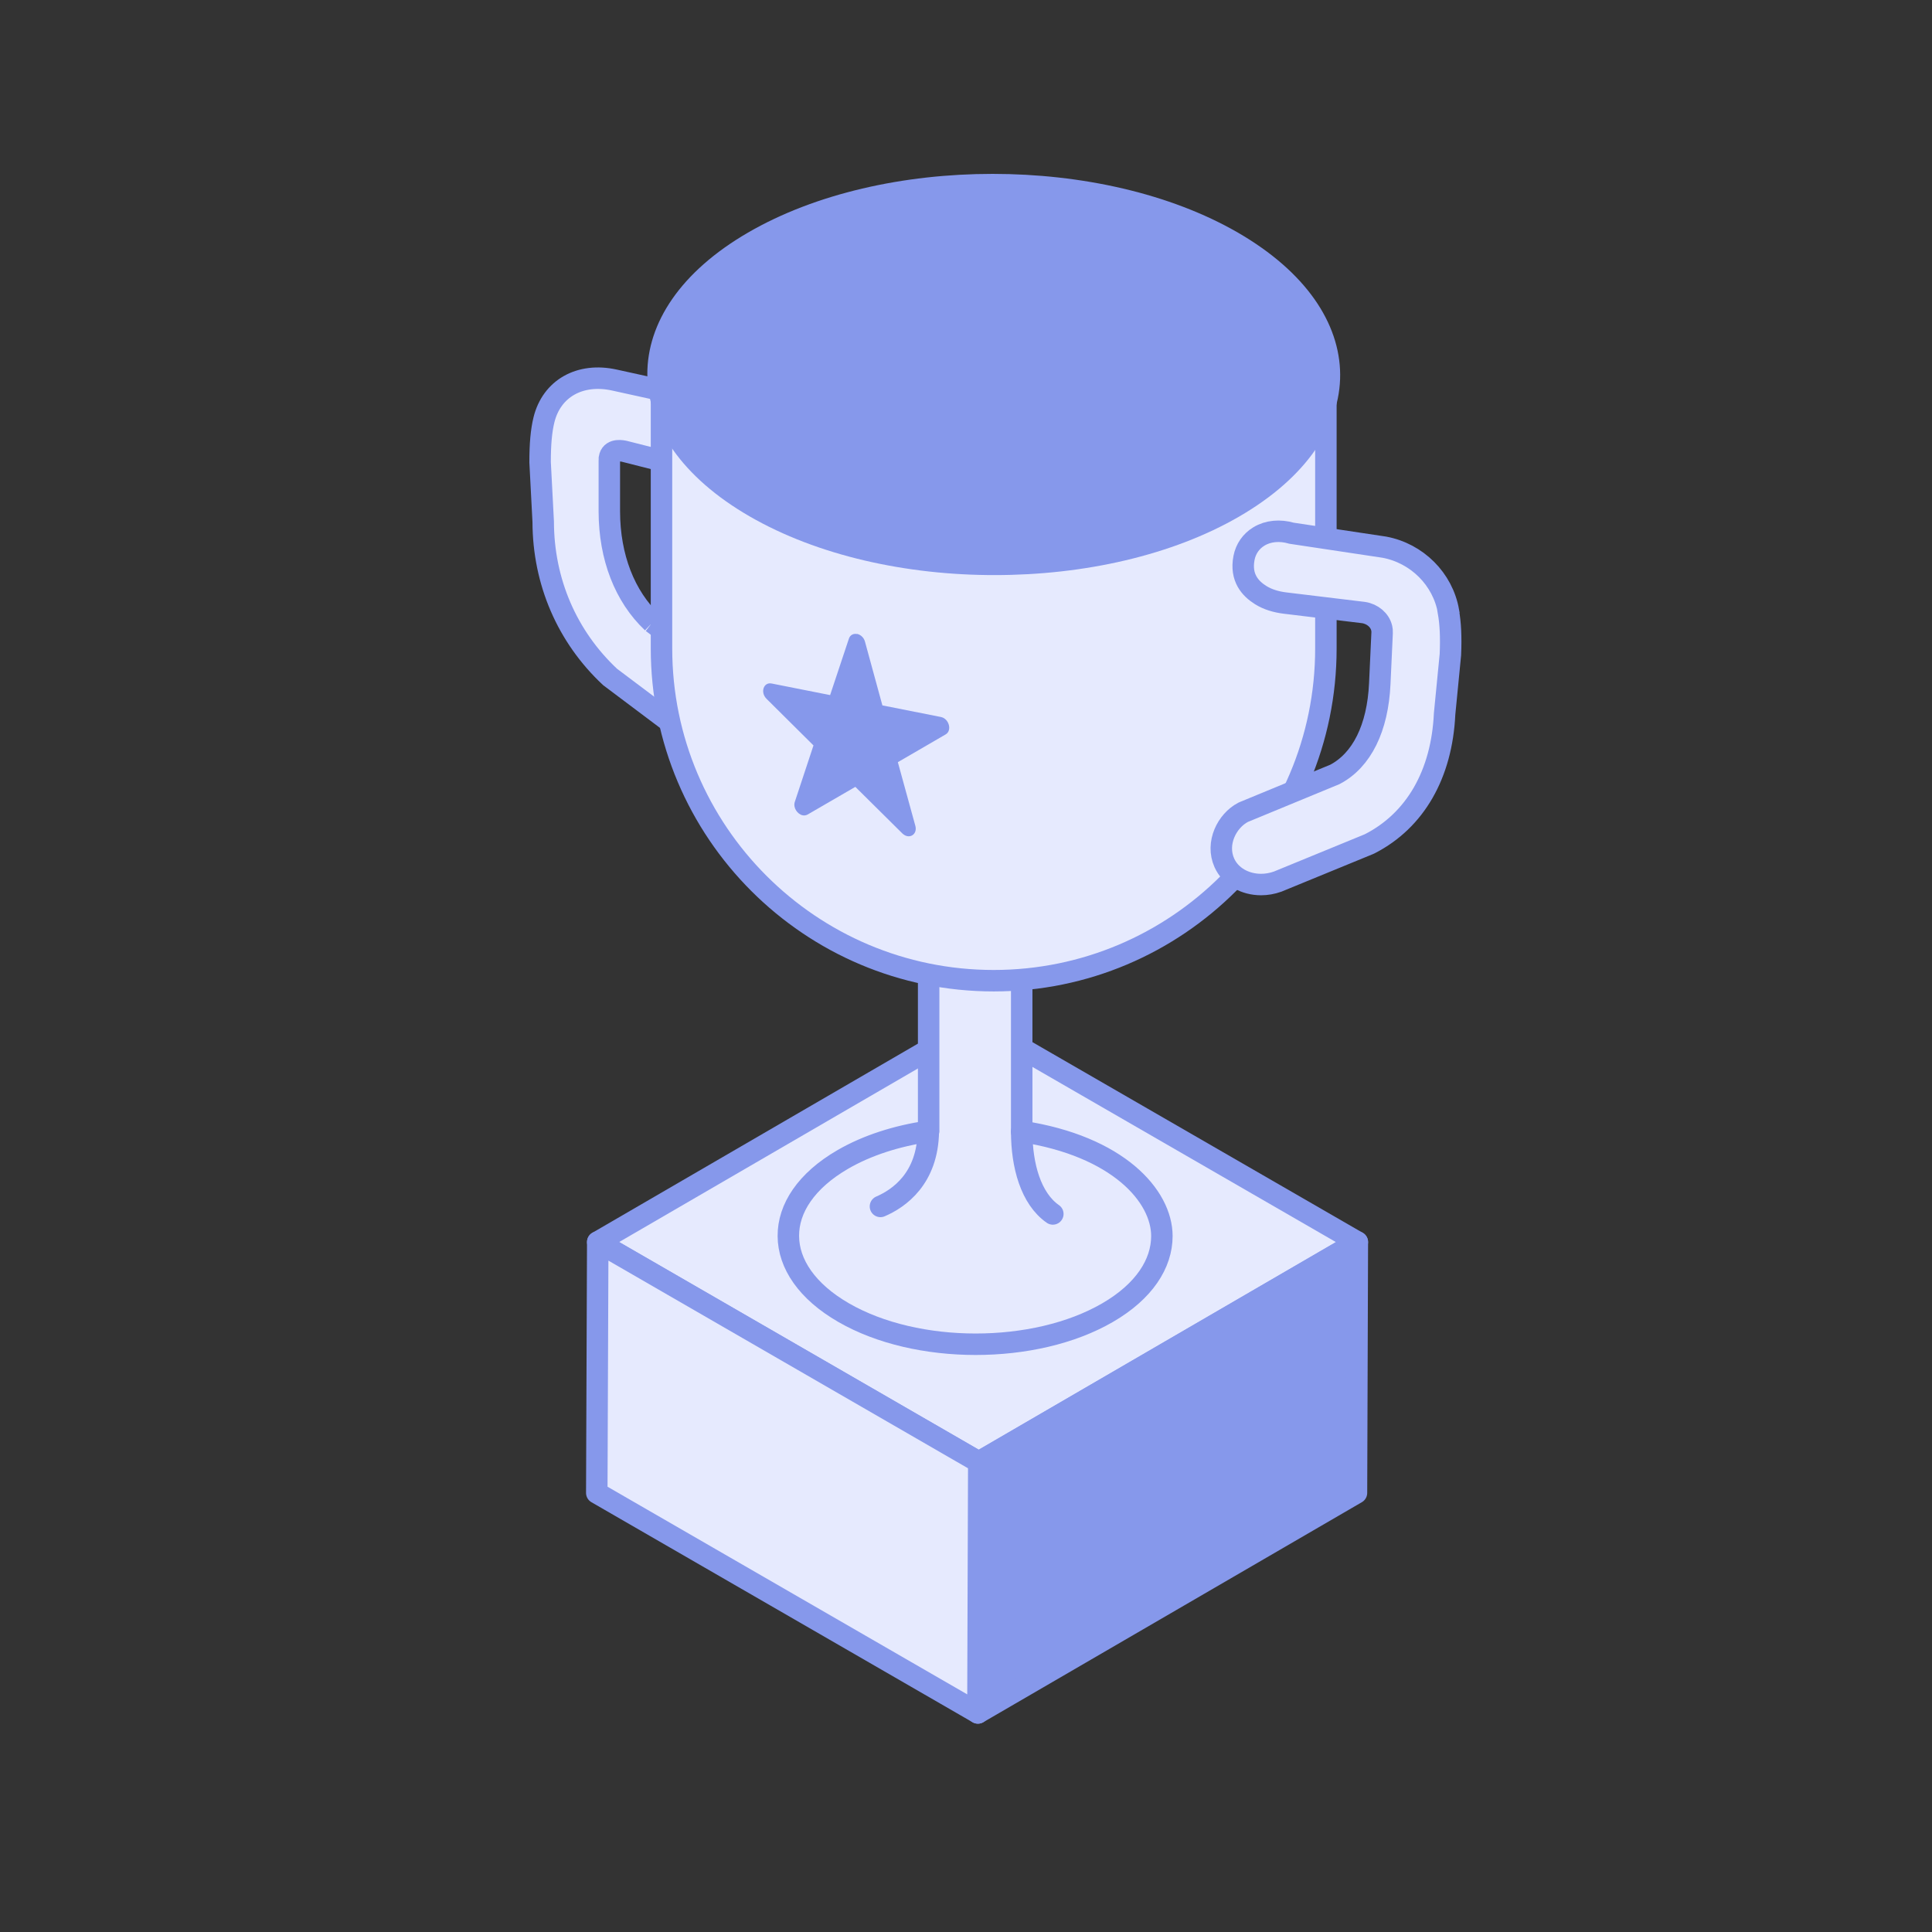 <?xml version="1.0" encoding="UTF-8"?>
<svg id="b" data-name="Ebene 1" xmlns="http://www.w3.org/2000/svg" viewBox="0 0 180 180">
  <rect x="0" y="0" width="180" height="180" fill="#333333" stroke="none"/>
  <path d="M60.78,58c-2.58-2.43-4-6.1-4.01-10.34v-4.78c-.01-.11,0-.22.04-.34.23-.75,1.22-.53,1.41-.48l7.38,1.87.22.03c1.01.02,2.14-.07,2.85-.87.48-.54.66-1.3.53-2.25-.26-1.86-1.97-3.43-3.99-3.68l-7.96-1.75c-3.21-.71-5.85.78-6.57,3.7-.25,1.02-.36,2.26-.36,3.95l.29,5.55c.01,5.58,2.22,10.71,6.23,14.46l6.52,4.9c1,.77,2.11,1.19,3.08,1.19.19,0,.37-.02.55-.05.7-.13,1.25-.5,1.6-1.08.93-1.52.03-3.86-1.33-5.15l-6.49-4.89Z" style="fill: #E6EAFE; stroke: #8698EB; stroke-miterlimit: 10; stroke-width: 2px;"/>
  <polygon points="126.46 115.72 91.19 136.22 55.69 115.72 90.96 95.23 126.46 115.72" style="fill: #E6EAFE; stroke: #8698EB; stroke-linecap: round; stroke-linejoin: round; stroke-width: 2px;"/>
  <polygon points="126.46 115.72 126.38 139.09 91.11 159.59 91.19 136.22 126.46 115.72" style="fill: #8698EB; stroke: #8698EB; stroke-linecap: round; stroke-linejoin: round; stroke-width: 2px;"/>
  <polygon points="91.19 136.22 91.11 159.59 55.6 139.09 55.69 115.72 91.19 136.22" style="fill: #E6EAFE; stroke: #8698EB; stroke-linecap: round; stroke-linejoin: round; stroke-width: 2px;"/>
  <path d="M95.19,105.42v-18.97s-8.67,0-8.67,0v18.91s-.02.04-.04.04c-2.92.43-5.68,1.3-7.97,2.63-3.39,1.97-5.08,4.55-5.06,7.13.01,2.58,1.73,5.16,5.14,7.13,3.41,1.97,7.86,2.95,12.31,2.95,4.46,0,8.91-.98,12.3-2.95s5.05-4.55,5.05-7.13c0-3.72-4.06-8.38-13.07-9.75Z" style="fill: #E6EAFE; stroke: #8698EB; stroke-linejoin: round; stroke-width: 2px;"/>
  <path d="M61.63,37.31h61.9v23.11c0,17.08-13.87,30.95-30.95,30.95h0c-17.08,0-30.95-13.87-30.95-30.95v-23.11h0Z" style="fill: #E6EAFE; stroke: #8698EB; stroke-miterlimit: 10; stroke-width: 2px;"/>
  <path d="M115.33,21.67c-6.32-3.65-14.59-5.47-22.85-5.47-8.26,0-16.5,1.82-22.79,5.47s-9.4,8.43-9.38,13.22c.03,4.79,3.21,9.57,9.53,13.22,6.32,3.65,14.59,5.48,22.85,5.47,8.26,0,16.5-1.82,22.79-5.47l.47.27-.47-.27c6.28-3.65,9.4-8.43,9.38-13.22-.03-4.78-3.2-9.56-9.53-13.22" style="fill: #8698EB;"/>
  <path d="M82.03,112.4c1.72-.74,4.4-2.59,4.46-7" style="fill: none; stroke: #8698EB; stroke-linecap: round; stroke-miterlimit: 10; stroke-width: 2px;"/>
  <path d="M95.19,105.42c0,3.17.85,6.25,2.9,7.68" style="fill: none; stroke: #8698EB; stroke-linecap: round; stroke-miterlimit: 10; stroke-width: 2px;"/>
  <path d="M79.84,59.07c-.31-.06-.63.07-.75.43l-1.75,5.26-5.45-1.08c-.75-.15-1.08.83-.47,1.43l4.37,4.34-1.74,5.26c-.18.55.25,1.15.73,1.25.15.03.31.01.46-.07l4.45-2.58,4.37,4.33c.15.14.3.23.46.26.49.1.93-.33.76-.96l-1.63-5.93,4.46-2.59c.61-.36.31-1.47-.45-1.62l-5.45-1.08-1.62-5.93c-.11-.41-.42-.66-.73-.73" style="fill: #8698EB;"/>
  <path d="M134.95,56.95c-.53-3-2.93-5.4-5.97-5.97l-8.64-1.3c-1.11-.32-2.19-.22-3.05.3-.73.44-1.23,1.16-1.39,2.01-.35,1.83.59,2.85,1.55,3.45.67.42,1.45.64,2.23.74l7.36.89c.84.13,1.52.71,1.69,1.45.03.15.05.29.04.41l-.22,4.77c-.19,4.13-1.67,7.13-4.18,8.45l-8.41,3.47-.14.06c-1.51.79-2.57,2.88-1.75,4.71.57,1.27,1.93,2.02,3.42,2.02.51,0,1.03-.09,1.54-.27l8.48-3.48.13-.06c4.22-2.17,6.69-6.48,6.95-12.09l.54-5.52c.07-1.64.01-2.91-.19-4.02Z" style="fill: #E6EAFE; stroke: #8698EB; stroke-miterlimit: 10; stroke-width: 2px;"/>
</svg>
